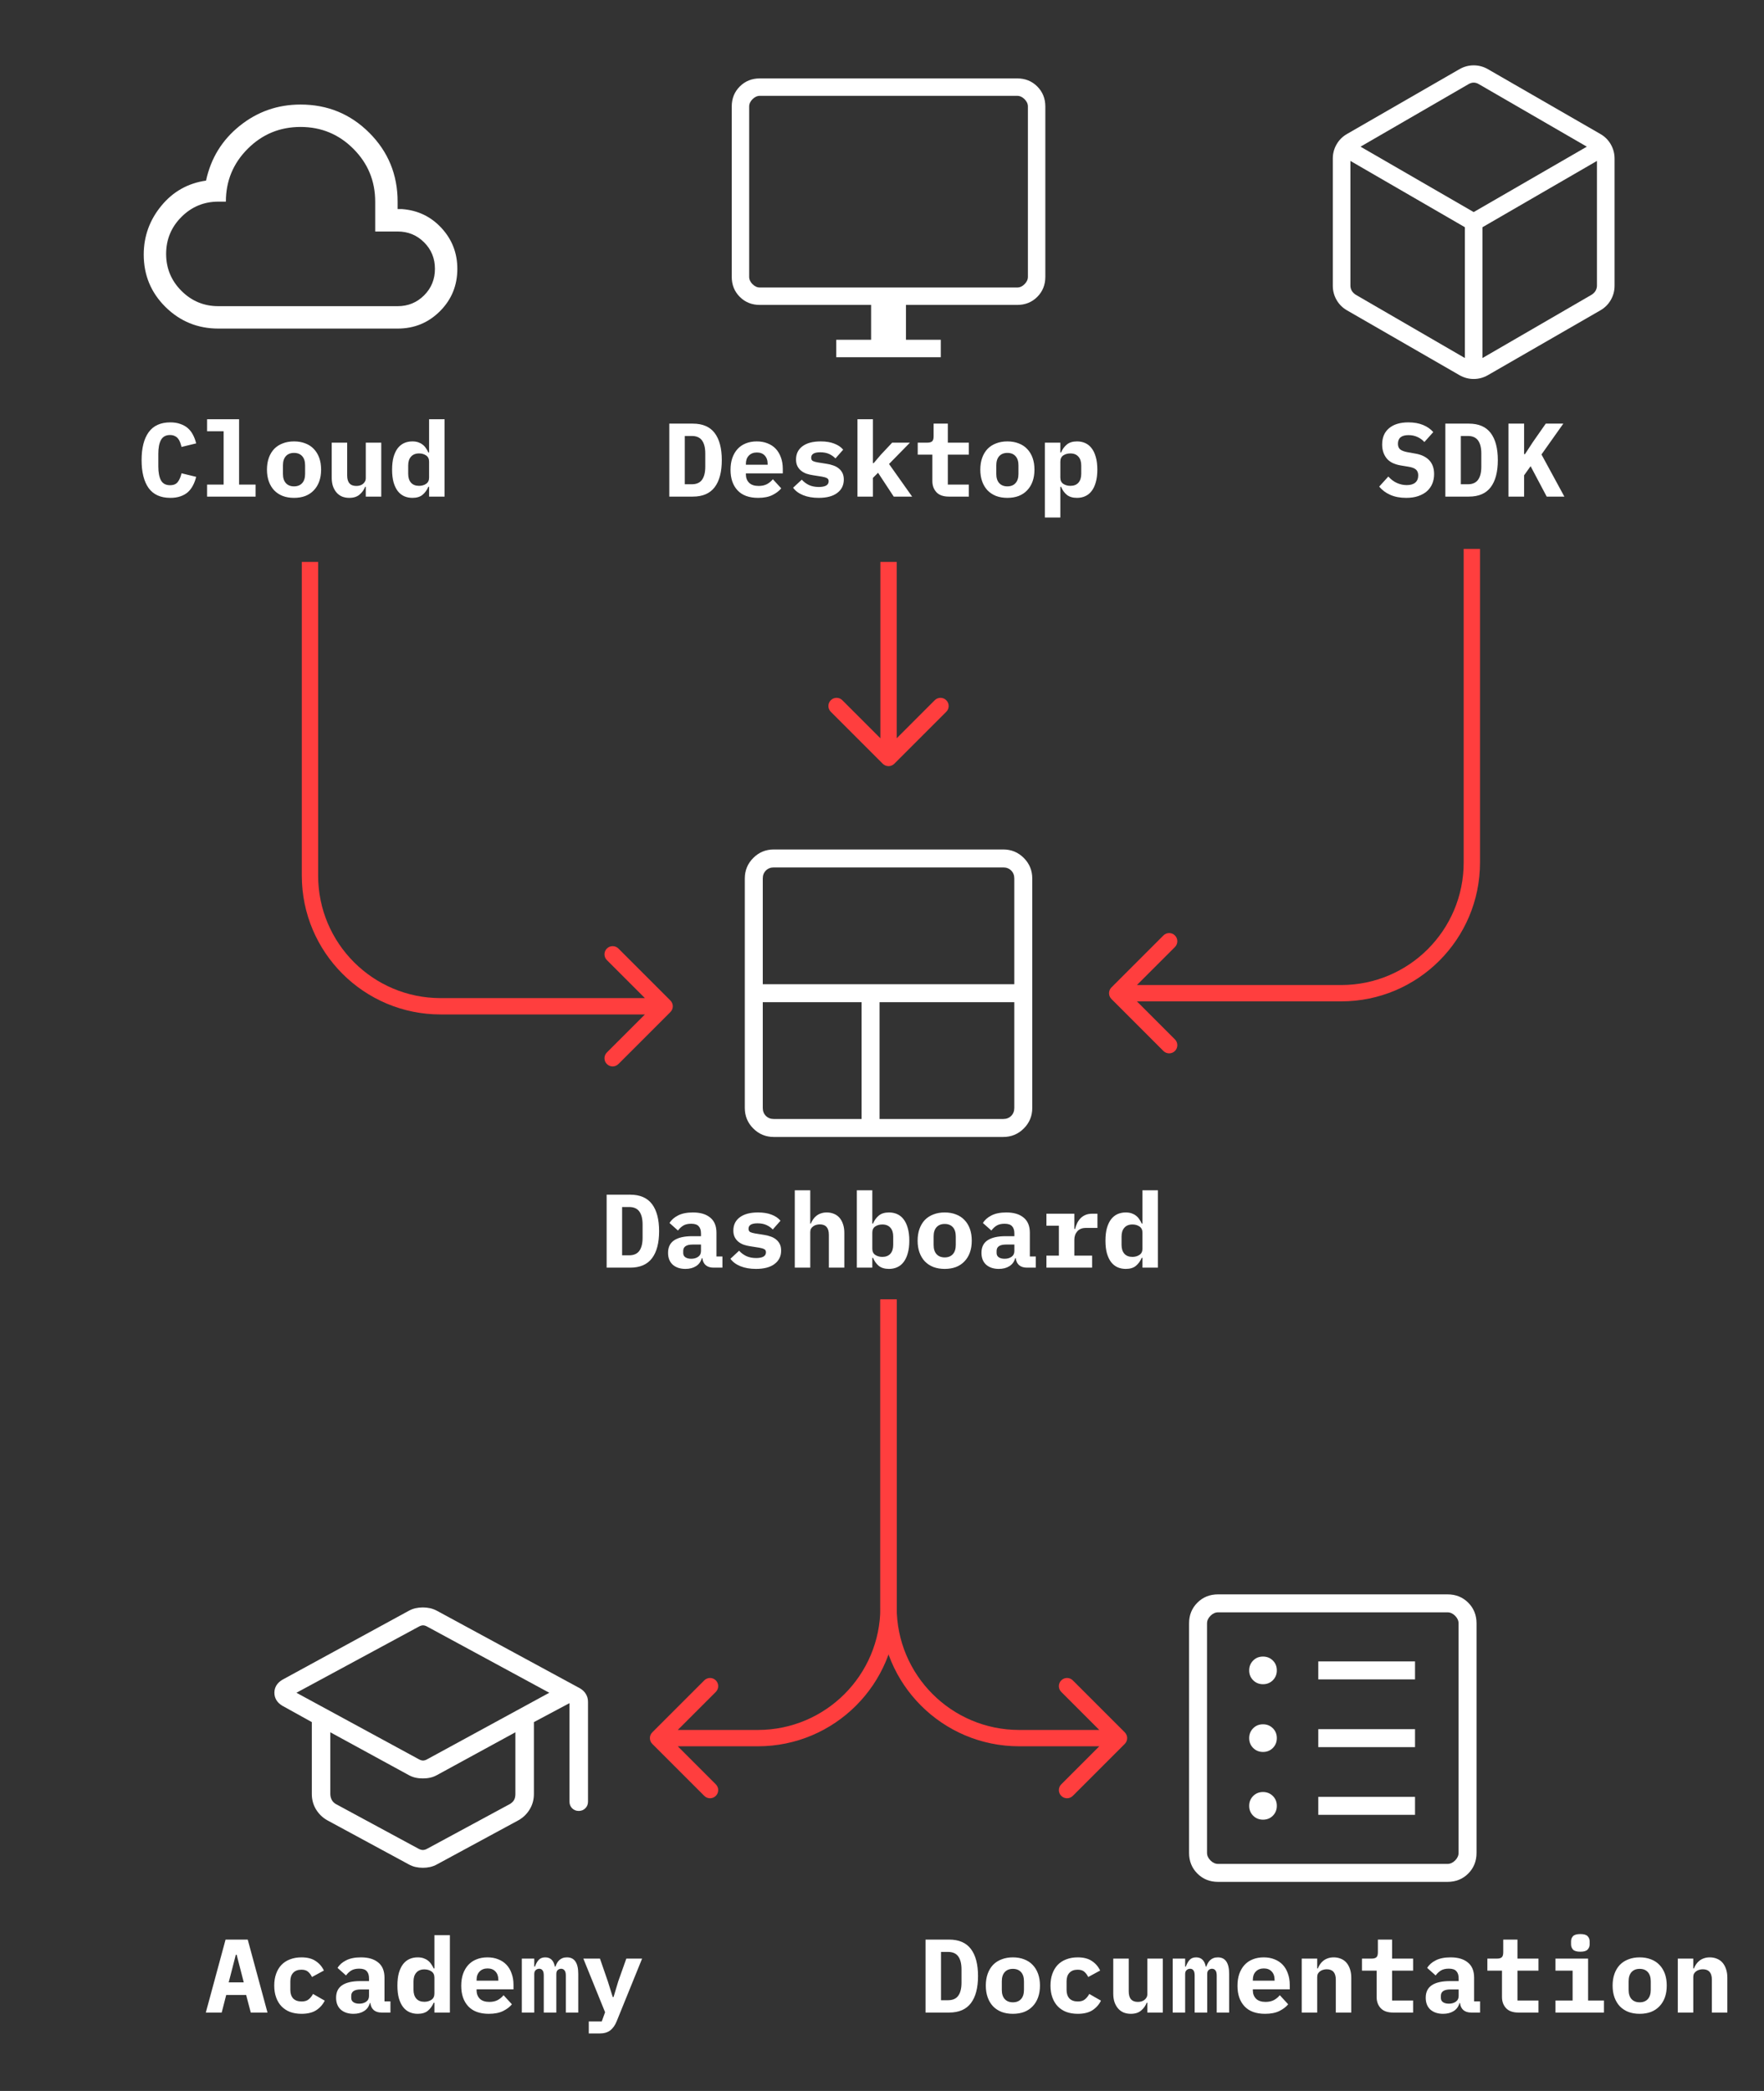 <svg xmlns="http://www.w3.org/2000/svg" width="135" height="160" viewBox="0 0 135 160" fill="none"><rect x="0" y="0" width="135" height="160" fill="#333333" stroke="none"/><g clip-path="url(#clip0_1499_1586)"><path d="M13.036 38.096C12.289 38.096 11.735 37.845 11.372 37.344C11.014 36.837 10.836 36.125 10.836 35.208C10.836 34.291 11.014 33.581 11.372 33.08C11.735 32.573 12.289 32.32 13.036 32.32C13.324 32.32 13.577 32.36 13.796 32.44C14.02 32.515 14.212 32.621 14.372 32.76C14.532 32.899 14.662 33.067 14.764 33.264C14.87 33.461 14.953 33.683 15.012 33.928L13.892 34.2C13.86 34.067 13.822 33.944 13.78 33.832C13.737 33.72 13.681 33.624 13.612 33.544C13.548 33.464 13.465 33.403 13.364 33.36C13.268 33.312 13.15 33.288 13.012 33.288C12.687 33.288 12.454 33.416 12.316 33.672C12.182 33.923 12.116 34.272 12.116 34.72V35.696C12.116 36.144 12.182 36.496 12.316 36.752C12.454 37.003 12.687 37.128 13.012 37.128C13.289 37.128 13.489 37.043 13.612 36.872C13.74 36.701 13.833 36.483 13.892 36.216L15.012 36.488C14.953 36.733 14.87 36.955 14.764 37.152C14.662 37.349 14.532 37.52 14.372 37.664C14.212 37.803 14.02 37.909 13.796 37.984C13.577 38.059 13.324 38.096 13.036 38.096ZM15.849 37.08H17.113V33H15.849V32.08H18.297V37.08H19.561V38H15.849V37.08ZM22.502 38.096C22.182 38.096 21.894 38.048 21.638 37.952C21.382 37.851 21.163 37.707 20.982 37.52C20.806 37.333 20.67 37.107 20.574 36.84C20.478 36.573 20.43 36.272 20.43 35.936C20.43 35.6 20.478 35.299 20.574 35.032C20.67 34.765 20.806 34.539 20.982 34.352C21.163 34.165 21.382 34.024 21.638 33.928C21.894 33.827 22.182 33.776 22.502 33.776C22.822 33.776 23.11 33.827 23.366 33.928C23.622 34.024 23.838 34.165 24.014 34.352C24.195 34.539 24.334 34.765 24.43 35.032C24.526 35.299 24.574 35.6 24.574 35.936C24.574 36.272 24.526 36.573 24.43 36.84C24.334 37.107 24.195 37.333 24.014 37.52C23.838 37.707 23.622 37.851 23.366 37.952C23.11 38.048 22.822 38.096 22.502 38.096ZM22.502 37.216C22.768 37.216 22.976 37.133 23.126 36.968C23.275 36.803 23.35 36.568 23.35 36.264V35.608C23.35 35.304 23.275 35.069 23.126 34.904C22.976 34.739 22.768 34.656 22.502 34.656C22.235 34.656 22.027 34.739 21.878 34.904C21.728 35.069 21.654 35.304 21.654 35.608V36.264C21.654 36.568 21.728 36.803 21.878 36.968C22.027 37.133 22.235 37.216 22.502 37.216ZM27.994 37.248H27.946C27.856 37.483 27.712 37.683 27.514 37.848C27.322 38.013 27.061 38.096 26.73 38.096C26.533 38.096 26.352 38.064 26.186 38C26.021 37.931 25.88 37.829 25.762 37.696C25.645 37.563 25.552 37.4 25.482 37.208C25.418 37.016 25.386 36.795 25.386 36.544V33.872H26.57V36.384C26.57 36.917 26.802 37.184 27.266 37.184C27.357 37.184 27.445 37.173 27.53 37.152C27.621 37.125 27.698 37.088 27.762 37.04C27.832 36.987 27.888 36.923 27.93 36.848C27.973 36.773 27.994 36.685 27.994 36.584V33.872H29.178V38H27.994V37.248ZM32.839 37.248H32.783C32.677 37.499 32.527 37.704 32.335 37.864C32.149 38.019 31.89 38.096 31.559 38.096C31.33 38.096 31.119 38.053 30.927 37.968C30.741 37.883 30.578 37.752 30.439 37.576C30.306 37.4 30.199 37.176 30.119 36.904C30.045 36.632 30.007 36.309 30.007 35.936C30.007 35.563 30.045 35.24 30.119 34.968C30.199 34.696 30.306 34.472 30.439 34.296C30.578 34.12 30.741 33.989 30.927 33.904C31.119 33.819 31.33 33.776 31.559 33.776C31.725 33.776 31.871 33.797 31.999 33.84C32.127 33.883 32.239 33.941 32.335 34.016C32.437 34.091 32.522 34.181 32.591 34.288C32.666 34.389 32.73 34.501 32.783 34.624H32.839V32.08H34.023V38H32.839V37.248ZM32.071 37.176C32.279 37.176 32.458 37.125 32.607 37.024C32.762 36.923 32.839 36.763 32.839 36.544V35.328C32.839 35.109 32.762 34.949 32.607 34.848C32.458 34.747 32.279 34.696 32.071 34.696C31.805 34.696 31.599 34.779 31.455 34.944C31.311 35.104 31.239 35.328 31.239 35.616V36.256C31.239 36.544 31.311 36.771 31.455 36.936C31.599 37.096 31.805 37.176 32.071 37.176Z" fill="white"/><path d="M16.714 25.143C15.135 25.143 13.787 24.594 12.672 23.497C11.557 22.399 11 21.061 11 19.481C11 18.084 11.448 16.84 12.343 15.752C13.238 14.663 14.38 14.019 15.769 13.82C16.136 12.111 16.994 10.714 18.346 9.629C19.698 8.543 21.249 8 23 8C25.067 8 26.822 8.721 28.265 10.164C29.707 11.606 30.429 13.361 30.429 15.429V16H30.78C31.985 16.094 32.989 16.578 33.793 17.453C34.598 18.328 35 19.367 35 20.571C35 21.846 34.557 22.927 33.67 23.813C32.784 24.7 31.703 25.143 30.429 25.143H16.714ZM16.714 23.429H30.429C31.229 23.429 31.905 23.152 32.457 22.6C33.01 22.048 33.286 21.371 33.286 20.571C33.286 19.771 33.01 19.095 32.457 18.543C31.905 17.991 31.229 17.714 30.429 17.714H28.714V15.429C28.714 13.848 28.157 12.5 27.043 11.386C25.929 10.271 24.581 9.714 23 9.714C21.419 9.714 20.071 10.271 18.957 11.386C17.843 12.5 17.286 13.848 17.286 15.429H16.714C15.61 15.429 14.667 15.819 13.886 16.6C13.105 17.381 12.714 18.324 12.714 19.429C12.714 20.533 13.105 21.476 13.886 22.257C14.667 23.038 15.61 23.429 16.714 23.429Z" fill="white"/><path d="M51.223 32.416H53.023C53.775 32.416 54.332 32.656 54.695 33.136C55.058 33.616 55.239 34.307 55.239 35.208C55.239 36.109 55.058 36.8 54.695 37.28C54.332 37.76 53.775 38 53.023 38H51.223V32.416ZM52.943 37.056C53.3 37.056 53.562 36.941 53.727 36.712C53.892 36.483 53.975 36.149 53.975 35.712V34.696C53.975 34.264 53.892 33.933 53.727 33.704C53.562 33.475 53.3 33.36 52.943 33.36H52.407V37.056H52.943ZM58.02 38.096C57.327 38.096 56.801 37.904 56.444 37.52C56.087 37.136 55.908 36.613 55.908 35.952C55.908 35.616 55.953 35.315 56.044 35.048C56.14 34.776 56.273 34.547 56.444 34.36C56.62 34.168 56.831 34.024 57.076 33.928C57.327 33.827 57.606 33.776 57.916 33.776C58.225 33.776 58.502 33.827 58.748 33.928C58.993 34.024 59.201 34.163 59.372 34.344C59.542 34.525 59.673 34.747 59.764 35.008C59.86 35.264 59.908 35.552 59.908 35.872V36.224H57.084V36.296C57.084 36.563 57.166 36.779 57.332 36.944C57.497 37.104 57.74 37.184 58.06 37.184C58.305 37.184 58.516 37.139 58.692 37.048C58.868 36.952 59.02 36.827 59.148 36.672L59.788 37.368C59.628 37.565 59.404 37.736 59.116 37.88C58.828 38.024 58.462 38.096 58.02 38.096ZM57.924 34.624C57.668 34.624 57.462 34.704 57.308 34.864C57.158 35.019 57.084 35.229 57.084 35.496V35.56H58.748V35.496C58.748 35.224 58.673 35.011 58.524 34.856C58.38 34.701 58.18 34.624 57.924 34.624ZM62.657 38.096C62.198 38.096 61.798 38.027 61.457 37.888C61.121 37.749 60.867 37.56 60.697 37.32L61.361 36.704C61.521 36.88 61.707 37.019 61.921 37.12C62.139 37.216 62.387 37.264 62.665 37.264C62.899 37.264 63.083 37.229 63.217 37.16C63.35 37.085 63.417 36.973 63.417 36.824C63.417 36.707 63.371 36.627 63.281 36.584C63.19 36.536 63.065 36.499 62.905 36.472L62.241 36.368C62.054 36.341 61.881 36.301 61.721 36.248C61.561 36.189 61.422 36.112 61.305 36.016C61.187 35.92 61.094 35.803 61.025 35.664C60.955 35.525 60.921 35.357 60.921 35.16C60.921 34.728 61.086 34.389 61.417 34.144C61.747 33.899 62.211 33.776 62.809 33.776C63.214 33.776 63.558 33.832 63.841 33.944C64.129 34.051 64.358 34.205 64.529 34.408L63.937 35.08C63.814 34.947 63.657 34.835 63.465 34.744C63.273 34.653 63.041 34.608 62.769 34.608C62.31 34.608 62.081 34.747 62.081 35.024C62.081 35.147 62.126 35.232 62.217 35.28C62.307 35.323 62.433 35.357 62.593 35.384L63.249 35.488C63.435 35.515 63.609 35.557 63.769 35.616C63.929 35.669 64.067 35.744 64.185 35.84C64.307 35.936 64.403 36.053 64.473 36.192C64.542 36.331 64.577 36.499 64.577 36.696C64.577 37.128 64.409 37.469 64.073 37.72C63.742 37.971 63.27 38.096 62.657 38.096ZM65.622 32.08H66.806V35.44H66.862L67.414 34.792L68.278 33.872H69.638L68.038 35.504L69.806 38H68.398L67.198 36.176L66.806 36.568V38H65.622V32.08ZM72.618 38C72.192 38 71.874 37.888 71.666 37.664C71.458 37.44 71.354 37.155 71.354 36.808V34.792H70.234V33.872H70.962C71.138 33.872 71.264 33.837 71.338 33.768C71.413 33.699 71.45 33.571 71.45 33.384V32.416H72.538V33.872H74.146V34.792H72.538V37.08H74.146V38H72.618ZM77.095 38.096C76.775 38.096 76.487 38.048 76.231 37.952C75.975 37.851 75.757 37.707 75.575 37.52C75.399 37.333 75.263 37.107 75.167 36.84C75.071 36.573 75.023 36.272 75.023 35.936C75.023 35.6 75.071 35.299 75.167 35.032C75.263 34.765 75.399 34.539 75.575 34.352C75.757 34.165 75.975 34.024 76.231 33.928C76.487 33.827 76.775 33.776 77.095 33.776C77.415 33.776 77.703 33.827 77.959 33.928C78.215 34.024 78.431 34.165 78.607 34.352C78.789 34.539 78.927 34.765 79.023 35.032C79.119 35.299 79.167 35.6 79.167 35.936C79.167 36.272 79.119 36.573 79.023 36.84C78.927 37.107 78.789 37.333 78.607 37.52C78.431 37.707 78.215 37.851 77.959 37.952C77.703 38.048 77.415 38.096 77.095 38.096ZM77.095 37.216C77.362 37.216 77.57 37.133 77.719 36.968C77.869 36.803 77.943 36.568 77.943 36.264V35.608C77.943 35.304 77.869 35.069 77.719 34.904C77.57 34.739 77.362 34.656 77.095 34.656C76.829 34.656 76.621 34.739 76.471 34.904C76.322 35.069 76.247 35.304 76.247 35.608V36.264C76.247 36.568 76.322 36.803 76.471 36.968C76.621 37.133 76.829 37.216 77.095 37.216ZM79.964 33.872H81.148V34.624H81.204C81.305 34.379 81.452 34.176 81.644 34.016C81.836 33.856 82.097 33.776 82.428 33.776C82.657 33.776 82.865 33.819 83.052 33.904C83.244 33.989 83.407 34.12 83.54 34.296C83.679 34.472 83.785 34.696 83.86 34.968C83.94 35.24 83.98 35.563 83.98 35.936C83.98 36.309 83.94 36.632 83.86 36.904C83.785 37.176 83.679 37.4 83.54 37.576C83.407 37.752 83.244 37.883 83.052 37.968C82.865 38.053 82.657 38.096 82.428 38.096C82.097 38.096 81.836 38.019 81.644 37.864C81.452 37.704 81.305 37.499 81.204 37.248H81.148V39.6H79.964V33.872ZM81.916 37.176C82.183 37.176 82.388 37.096 82.532 36.936C82.676 36.771 82.748 36.544 82.748 36.256V35.616C82.748 35.328 82.676 35.104 82.532 34.944C82.388 34.779 82.183 34.696 81.916 34.696C81.708 34.696 81.527 34.747 81.372 34.848C81.223 34.949 81.148 35.109 81.148 35.328V36.544C81.148 36.763 81.223 36.923 81.372 37.024C81.527 37.125 81.708 37.176 81.916 37.176Z" fill="white"/><path d="M64 27.333V26H66.667V23.333H58.154C57.54 23.333 57.028 23.128 56.617 22.717C56.206 22.306 56 21.793 56 21.18V8.154C56 7.54 56.206 7.028 56.617 6.617C57.028 6.206 57.54 6 58.154 6H77.846C78.46 6 78.972 6.206 79.383 6.617C79.794 7.028 80 7.54 80 8.154V21.18C80 21.793 79.794 22.306 79.383 22.717C78.972 23.128 78.46 23.333 77.846 23.333H69.333V26H72V27.333H64ZM58.154 22H77.846C78.051 22 78.239 21.915 78.41 21.744C78.581 21.573 78.667 21.385 78.667 21.18V8.154C78.667 7.949 78.581 7.761 78.41 7.59C78.239 7.419 78.051 7.333 77.846 7.333H58.154C57.949 7.333 57.761 7.419 57.59 7.59C57.419 7.761 57.333 7.949 57.333 8.154V21.18C57.333 21.385 57.419 21.573 57.59 21.744C57.761 21.915 57.949 22 58.154 22Z" fill="white"/><path d="M107.617 38.096C107.147 38.096 106.739 38.019 106.393 37.864C106.046 37.709 105.766 37.499 105.553 37.232L106.249 36.464C106.451 36.688 106.673 36.853 106.913 36.96C107.158 37.067 107.406 37.12 107.657 37.12C107.945 37.12 108.163 37.056 108.313 36.928C108.462 36.8 108.537 36.616 108.537 36.376C108.537 36.179 108.478 36.029 108.361 35.928C108.249 35.827 108.057 35.755 107.785 35.712L107.201 35.616C106.699 35.531 106.337 35.347 106.113 35.064C105.889 34.776 105.777 34.427 105.777 34.016C105.777 33.477 105.953 33.061 106.305 32.768C106.657 32.469 107.15 32.32 107.785 32.32C108.217 32.32 108.593 32.387 108.913 32.52C109.233 32.653 109.491 32.835 109.689 33.064L109.009 33.824C108.859 33.659 108.683 33.531 108.481 33.44C108.278 33.344 108.049 33.296 107.793 33.296C107.254 33.296 106.985 33.517 106.985 33.96C106.985 34.152 107.043 34.296 107.161 34.392C107.283 34.488 107.481 34.56 107.753 34.608L108.337 34.712C108.79 34.792 109.139 34.963 109.385 35.224C109.63 35.485 109.753 35.837 109.753 36.28C109.753 36.541 109.707 36.784 109.617 37.008C109.526 37.227 109.39 37.419 109.209 37.584C109.027 37.744 108.803 37.869 108.537 37.96C108.275 38.051 107.969 38.096 107.617 38.096ZM110.614 32.416H112.414C113.166 32.416 113.723 32.656 114.086 33.136C114.448 33.616 114.63 34.307 114.63 35.208C114.63 36.109 114.448 36.8 114.086 37.28C113.723 37.76 113.166 38 112.414 38H110.614V32.416ZM112.334 37.056C112.691 37.056 112.952 36.941 113.118 36.712C113.283 36.483 113.366 36.149 113.366 35.712V34.696C113.366 34.264 113.283 33.933 113.118 33.704C112.952 33.475 112.691 33.36 112.334 33.36H111.798V37.056H112.334ZM117.138 35.672L116.642 36.368V38H115.442V32.416H116.642V34.752H116.706L117.314 33.824L118.298 32.416H119.642L117.97 34.776L119.722 38H118.37L117.138 35.672Z" fill="white"/><path d="M112.108 27.396V17.386L103.348 12.314V21.857C103.348 21.995 103.382 22.125 103.451 22.246C103.521 22.367 103.624 22.47 103.762 22.557L112.108 27.396ZM113.456 27.396L121.801 22.557C121.94 22.47 122.043 22.367 122.112 22.246C122.181 22.125 122.216 21.995 122.216 21.857V12.314L113.456 17.386V27.396ZM112.782 16.228L121.441 11.223L113.197 6.451C113.058 6.365 112.92 6.322 112.782 6.322C112.644 6.322 112.505 6.365 112.367 6.451L104.123 11.223L112.782 16.228ZM103.089 23.749C102.748 23.554 102.482 23.289 102.289 22.953C102.096 22.618 102 22.255 102 21.865V12.135C102 11.745 102.096 11.382 102.289 11.047C102.482 10.711 102.748 10.446 103.089 10.251L111.693 5.293C112.034 5.098 112.397 5 112.782 5C113.167 5 113.53 5.098 113.87 5.293L122.475 10.251C122.816 10.446 123.082 10.711 123.275 11.047C123.467 11.382 123.564 11.745 123.564 12.135V21.865C123.564 22.255 123.467 22.618 123.275 22.953C123.082 23.289 122.816 23.554 122.475 23.749L113.87 28.707C113.53 28.902 113.167 29 112.782 29C112.397 29 112.034 28.902 111.693 28.707L103.089 23.749Z" fill="white"/><path d="M46.426 91.416H48.226C48.978 91.416 49.535 91.656 49.898 92.136C50.261 92.616 50.442 93.307 50.442 94.208C50.442 95.109 50.261 95.8 49.898 96.28C49.535 96.76 48.978 97 48.226 97H46.426V91.416ZM48.146 96.056C48.503 96.056 48.765 95.941 48.93 95.712C49.095 95.483 49.178 95.149 49.178 94.712V93.696C49.178 93.264 49.095 92.933 48.93 92.704C48.765 92.475 48.503 92.36 48.146 92.36H47.61V96.056H48.146ZM54.607 97C54.362 97 54.164 96.939 54.015 96.816C53.866 96.688 53.778 96.507 53.751 96.272H53.711C53.636 96.544 53.487 96.749 53.263 96.888C53.044 97.027 52.775 97.096 52.455 97.096C52.055 97.096 51.732 96.989 51.487 96.776C51.247 96.557 51.127 96.253 51.127 95.864C51.127 95.432 51.284 95.112 51.599 94.904C51.914 94.696 52.375 94.592 52.983 94.592H53.647V94.384C53.647 94.139 53.588 93.955 53.471 93.832C53.359 93.704 53.167 93.64 52.895 93.64C52.644 93.64 52.442 93.688 52.287 93.784C52.132 93.88 51.999 94.005 51.887 94.16L51.239 93.584C51.378 93.349 51.594 93.157 51.887 93.008C52.186 92.853 52.567 92.776 53.031 92.776C53.596 92.776 54.036 92.907 54.351 93.168C54.671 93.424 54.831 93.813 54.831 94.336V96.144H55.287V97H54.607ZM52.903 96.32C53.111 96.32 53.287 96.269 53.431 96.168C53.575 96.067 53.647 95.92 53.647 95.728V95.232H53.015C52.53 95.232 52.287 95.395 52.287 95.72V95.88C52.287 96.024 52.343 96.133 52.455 96.208C52.567 96.283 52.716 96.32 52.903 96.32ZM57.86 97.096C57.401 97.096 57.001 97.027 56.66 96.888C56.324 96.749 56.071 96.56 55.9 96.32L56.564 95.704C56.724 95.88 56.91 96.019 57.124 96.12C57.343 96.216 57.59 96.264 57.868 96.264C58.102 96.264 58.286 96.229 58.42 96.16C58.553 96.085 58.62 95.973 58.62 95.824C58.62 95.707 58.575 95.627 58.484 95.584C58.393 95.536 58.268 95.499 58.108 95.472L57.444 95.368C57.257 95.341 57.084 95.301 56.924 95.248C56.764 95.189 56.625 95.112 56.508 95.016C56.391 94.92 56.297 94.803 56.228 94.664C56.158 94.525 56.124 94.357 56.124 94.16C56.124 93.728 56.289 93.389 56.62 93.144C56.95 92.899 57.414 92.776 58.012 92.776C58.417 92.776 58.761 92.832 59.044 92.944C59.332 93.051 59.561 93.205 59.732 93.408L59.14 94.08C59.017 93.947 58.86 93.835 58.668 93.744C58.476 93.653 58.244 93.608 57.972 93.608C57.513 93.608 57.284 93.747 57.284 94.024C57.284 94.147 57.329 94.232 57.42 94.28C57.511 94.323 57.636 94.357 57.796 94.384L58.452 94.488C58.639 94.515 58.812 94.557 58.972 94.616C59.132 94.669 59.27 94.744 59.388 94.84C59.511 94.936 59.606 95.053 59.676 95.192C59.745 95.331 59.78 95.499 59.78 95.696C59.78 96.128 59.612 96.469 59.276 96.72C58.945 96.971 58.473 97.096 57.86 97.096ZM60.825 91.08H62.009V93.624H62.057C62.105 93.507 62.163 93.397 62.233 93.296C62.302 93.195 62.385 93.107 62.481 93.032C62.582 92.952 62.697 92.891 62.825 92.848C62.958 92.8 63.107 92.776 63.273 92.776C63.47 92.776 63.651 92.811 63.817 92.88C63.982 92.944 64.123 93.043 64.241 93.176C64.358 93.309 64.449 93.472 64.513 93.664C64.582 93.856 64.617 94.077 64.617 94.328V97H63.433V94.488C63.433 93.955 63.201 93.688 62.737 93.688C62.646 93.688 62.555 93.701 62.465 93.728C62.379 93.749 62.302 93.787 62.233 93.84C62.163 93.888 62.107 93.949 62.065 94.024C62.027 94.099 62.009 94.187 62.009 94.288V97H60.825V91.08ZM65.574 91.08H66.758V93.624H66.814C66.915 93.379 67.062 93.176 67.254 93.016C67.446 92.856 67.707 92.776 68.038 92.776C68.267 92.776 68.475 92.819 68.662 92.904C68.854 92.989 69.016 93.12 69.15 93.296C69.288 93.472 69.395 93.696 69.47 93.968C69.55 94.24 69.59 94.563 69.59 94.936C69.59 95.309 69.55 95.632 69.47 95.904C69.395 96.176 69.288 96.4 69.15 96.576C69.016 96.752 68.854 96.883 68.662 96.968C68.475 97.053 68.267 97.096 68.038 97.096C67.707 97.096 67.446 97.019 67.254 96.864C67.062 96.704 66.915 96.499 66.814 96.248H66.758V97H65.574V91.08ZM67.526 96.176C67.792 96.176 67.998 96.096 68.142 95.936C68.286 95.771 68.358 95.544 68.358 95.256V94.616C68.358 94.328 68.286 94.104 68.142 93.944C67.998 93.779 67.792 93.696 67.526 93.696C67.318 93.696 67.136 93.747 66.982 93.848C66.832 93.949 66.758 94.109 66.758 94.328V95.544C66.758 95.763 66.832 95.923 66.982 96.024C67.136 96.125 67.318 96.176 67.526 96.176ZM72.298 97.096C71.978 97.096 71.69 97.048 71.434 96.952C71.178 96.851 70.96 96.707 70.778 96.52C70.602 96.333 70.466 96.107 70.37 95.84C70.274 95.573 70.226 95.272 70.226 94.936C70.226 94.6 70.274 94.299 70.37 94.032C70.466 93.765 70.602 93.539 70.778 93.352C70.96 93.165 71.178 93.024 71.434 92.928C71.69 92.827 71.978 92.776 72.298 92.776C72.618 92.776 72.906 92.827 73.162 92.928C73.418 93.024 73.634 93.165 73.81 93.352C73.992 93.539 74.13 93.765 74.226 94.032C74.322 94.299 74.37 94.6 74.37 94.936C74.37 95.272 74.322 95.573 74.226 95.84C74.13 96.107 73.992 96.333 73.81 96.52C73.634 96.707 73.418 96.851 73.162 96.952C72.906 97.048 72.618 97.096 72.298 97.096ZM72.298 96.216C72.565 96.216 72.773 96.133 72.922 95.968C73.072 95.803 73.146 95.568 73.146 95.264V94.608C73.146 94.304 73.072 94.069 72.922 93.904C72.773 93.739 72.565 93.656 72.298 93.656C72.032 93.656 71.824 93.739 71.674 93.904C71.525 94.069 71.45 94.304 71.45 94.608V95.264C71.45 95.568 71.525 95.803 71.674 95.968C71.824 96.133 72.032 96.216 72.298 96.216ZM78.591 97C78.346 97 78.149 96.939 77.999 96.816C77.85 96.688 77.762 96.507 77.735 96.272H77.695C77.621 96.544 77.471 96.749 77.247 96.888C77.029 97.027 76.759 97.096 76.439 97.096C76.039 97.096 75.717 96.989 75.471 96.776C75.231 96.557 75.111 96.253 75.111 95.864C75.111 95.432 75.269 95.112 75.583 94.904C75.898 94.696 76.359 94.592 76.967 94.592H77.631V94.384C77.631 94.139 77.573 93.955 77.455 93.832C77.343 93.704 77.151 93.64 76.879 93.64C76.629 93.64 76.426 93.688 76.271 93.784C76.117 93.88 75.983 94.005 75.871 94.16L75.223 93.584C75.362 93.349 75.578 93.157 75.871 93.008C76.17 92.853 76.551 92.776 77.015 92.776C77.581 92.776 78.021 92.907 78.335 93.168C78.655 93.424 78.815 93.813 78.815 94.336V96.144H79.271V97H78.591ZM76.887 96.32C77.095 96.32 77.271 96.269 77.415 96.168C77.559 96.067 77.631 95.92 77.631 95.728V95.232H76.999C76.514 95.232 76.271 95.395 76.271 95.72V95.88C76.271 96.024 76.327 96.133 76.439 96.208C76.551 96.283 76.701 96.32 76.887 96.32ZM80.084 96.08H81.036V93.792H80.084V92.872H82.22V94.04H82.276C82.314 93.891 82.364 93.747 82.428 93.608C82.498 93.464 82.583 93.339 82.684 93.232C82.791 93.12 82.919 93.032 83.068 92.968C83.218 92.904 83.394 92.872 83.596 92.872H83.988V93.96H83.108C82.815 93.96 82.594 94.048 82.444 94.224C82.295 94.395 82.22 94.605 82.22 94.856V96.08H83.58V97H80.084V96.08ZM87.433 96.248H87.377C87.27 96.499 87.121 96.704 86.929 96.864C86.742 97.019 86.484 97.096 86.153 97.096C85.924 97.096 85.713 97.053 85.521 96.968C85.334 96.883 85.172 96.752 85.033 96.576C84.9 96.4 84.793 96.176 84.713 95.904C84.638 95.632 84.601 95.309 84.601 94.936C84.601 94.563 84.638 94.24 84.713 93.968C84.793 93.696 84.9 93.472 85.033 93.296C85.172 93.12 85.334 92.989 85.521 92.904C85.713 92.819 85.924 92.776 86.153 92.776C86.318 92.776 86.465 92.797 86.593 92.84C86.721 92.883 86.833 92.941 86.929 93.016C87.03 93.091 87.116 93.181 87.185 93.288C87.26 93.389 87.324 93.501 87.377 93.624H87.433V91.08H88.617V97H87.433V96.248ZM86.665 96.176C86.873 96.176 87.052 96.125 87.201 96.024C87.356 95.923 87.433 95.763 87.433 95.544V94.328C87.433 94.109 87.356 93.949 87.201 93.848C87.052 93.747 86.873 93.696 86.665 93.696C86.398 93.696 86.193 93.779 86.049 93.944C85.905 94.104 85.833 94.328 85.833 94.616V95.256C85.833 95.544 85.905 95.771 86.049 95.936C86.193 96.096 86.398 96.176 86.665 96.176Z" fill="white"/><path d="M59.221 87C58.606 87 58.082 86.784 57.649 86.351C57.216 85.918 57 85.394 57 84.779V67.221C57 66.606 57.216 66.082 57.649 65.649C58.082 65.216 58.606 65 59.221 65H76.779C77.394 65 77.918 65.216 78.351 65.649C78.784 66.082 79 66.606 79 67.221V84.779C79 85.394 78.784 85.918 78.351 86.351C77.918 86.784 77.394 87 76.779 87H59.221ZM65.938 85.625V76.688H58.375V84.779C58.375 85.026 58.454 85.228 58.613 85.387C58.772 85.546 58.974 85.625 59.221 85.625H65.938ZM67.312 85.625H76.779C77.026 85.625 77.228 85.546 77.387 85.387C77.546 85.228 77.625 85.026 77.625 84.779V76.688H67.312V85.625ZM58.375 75.312H77.625V67.221C77.625 66.974 77.546 66.772 77.387 66.613C77.228 66.454 77.026 66.375 76.779 66.375H59.221C58.974 66.375 58.772 66.454 58.613 66.613C58.454 66.772 58.375 66.974 58.375 67.221V75.312Z" fill="white"/><path d="M67.558 58.442C67.802 58.686 68.198 58.686 68.442 58.442L72.419 54.465C72.663 54.22 72.663 53.825 72.419 53.581C72.175 53.337 71.78 53.337 71.535 53.581L68 57.116L64.465 53.581C64.22 53.337 63.825 53.337 63.581 53.581C63.337 53.825 63.337 54.22 63.581 54.465L67.558 58.442ZM67.375 43V58H68.625V43H67.375Z" fill="#FF3E3E"/><path d="M19.191 154L18.839 152.656H17.311L16.967 154H15.751L17.263 148.416H18.959L20.471 154H19.191ZM18.111 149.576H18.047L17.503 151.688H18.655L18.111 149.576ZM23.076 154.096C22.75 154.096 22.457 154.048 22.196 153.952C21.94 153.851 21.721 153.707 21.54 153.52C21.364 153.333 21.228 153.107 21.132 152.84C21.036 152.573 20.988 152.272 20.988 151.936C20.988 151.6 21.036 151.299 21.132 151.032C21.228 150.765 21.364 150.539 21.54 150.352C21.721 150.165 21.94 150.024 22.196 149.928C22.457 149.827 22.748 149.776 23.068 149.776C23.521 149.776 23.884 149.869 24.156 150.056C24.433 150.237 24.644 150.48 24.788 150.784L23.876 151.28C23.801 151.12 23.703 150.987 23.58 150.88C23.462 150.773 23.292 150.72 23.068 150.72C22.796 150.72 22.585 150.8 22.436 150.96C22.292 151.115 22.22 151.328 22.22 151.6V152.272C22.22 152.544 22.292 152.76 22.436 152.92C22.585 153.075 22.801 153.152 23.084 153.152C23.313 153.152 23.492 153.099 23.62 152.992C23.753 152.885 23.865 152.747 23.956 152.576L24.852 153.088C24.703 153.392 24.484 153.637 24.196 153.824C23.913 154.005 23.54 154.096 23.076 154.096ZM29.201 154C28.955 154 28.758 153.939 28.609 153.816C28.459 153.688 28.371 153.507 28.345 153.272H28.305C28.23 153.544 28.081 153.749 27.857 153.888C27.638 154.027 27.369 154.096 27.049 154.096C26.649 154.096 26.326 153.989 26.081 153.776C25.841 153.557 25.721 153.253 25.721 152.864C25.721 152.432 25.878 152.112 26.193 151.904C26.507 151.696 26.969 151.592 27.577 151.592H28.241V151.384C28.241 151.139 28.182 150.955 28.065 150.832C27.953 150.704 27.761 150.64 27.489 150.64C27.238 150.64 27.035 150.688 26.881 150.784C26.726 150.88 26.593 151.005 26.481 151.16L25.833 150.584C25.971 150.349 26.187 150.157 26.481 150.008C26.779 149.853 27.161 149.776 27.625 149.776C28.19 149.776 28.63 149.907 28.945 150.168C29.265 150.424 29.425 150.813 29.425 151.336V153.144H29.881V154H29.201ZM27.497 153.32C27.705 153.32 27.881 153.269 28.025 153.168C28.169 153.067 28.241 152.92 28.241 152.728V152.232H27.609C27.123 152.232 26.881 152.395 26.881 152.72V152.88C26.881 153.024 26.937 153.133 27.049 153.208C27.161 153.283 27.31 153.32 27.497 153.32ZM33.246 153.248H33.19C33.083 153.499 32.934 153.704 32.742 153.864C32.555 154.019 32.296 154.096 31.966 154.096C31.736 154.096 31.526 154.053 31.334 153.968C31.147 153.883 30.984 153.752 30.846 153.576C30.712 153.4 30.606 153.176 30.526 152.904C30.451 152.632 30.414 152.309 30.414 151.936C30.414 151.563 30.451 151.24 30.526 150.968C30.606 150.696 30.712 150.472 30.846 150.296C30.984 150.12 31.147 149.989 31.334 149.904C31.526 149.819 31.736 149.776 31.966 149.776C32.131 149.776 32.278 149.797 32.406 149.84C32.534 149.883 32.646 149.941 32.742 150.016C32.843 150.091 32.928 150.181 32.998 150.288C33.072 150.389 33.136 150.501 33.19 150.624H33.246V148.08H34.43V154H33.246V153.248ZM32.478 153.176C32.686 153.176 32.864 153.125 33.014 153.024C33.168 152.923 33.246 152.763 33.246 152.544V151.328C33.246 151.109 33.168 150.949 33.014 150.848C32.864 150.747 32.686 150.696 32.478 150.696C32.211 150.696 32.006 150.779 31.862 150.944C31.718 151.104 31.646 151.328 31.646 151.616V152.256C31.646 152.544 31.718 152.771 31.862 152.936C32.006 153.096 32.211 153.176 32.478 153.176ZM37.41 154.096C36.717 154.096 36.192 153.904 35.834 153.52C35.477 153.136 35.298 152.613 35.298 151.952C35.298 151.616 35.344 151.315 35.434 151.048C35.53 150.776 35.664 150.547 35.834 150.36C36.01 150.168 36.221 150.024 36.466 149.928C36.717 149.827 36.997 149.776 37.306 149.776C37.616 149.776 37.893 149.827 38.138 149.928C38.384 150.024 38.592 150.163 38.762 150.344C38.933 150.525 39.064 150.747 39.154 151.008C39.25 151.264 39.298 151.552 39.298 151.872V152.224H36.474V152.296C36.474 152.563 36.557 152.779 36.722 152.944C36.888 153.104 37.13 153.184 37.45 153.184C37.696 153.184 37.906 153.139 38.082 153.048C38.258 152.952 38.41 152.827 38.538 152.672L39.178 153.368C39.018 153.565 38.794 153.736 38.506 153.88C38.218 154.024 37.853 154.096 37.41 154.096ZM37.314 150.624C37.058 150.624 36.853 150.704 36.698 150.864C36.549 151.019 36.474 151.229 36.474 151.496V151.56H38.138V151.496C38.138 151.224 38.064 151.011 37.914 150.856C37.77 150.701 37.57 150.624 37.314 150.624ZM39.935 154V149.872H40.887V150.48H40.943C41.007 150.288 41.098 150.123 41.215 149.984C41.338 149.845 41.509 149.776 41.727 149.776C42.127 149.776 42.373 150.011 42.463 150.48H42.511C42.543 150.384 42.583 150.293 42.631 150.208C42.679 150.123 42.738 150.048 42.807 149.984C42.877 149.92 42.959 149.869 43.055 149.832C43.151 149.795 43.263 149.776 43.391 149.776C43.967 149.776 44.255 150.2 44.255 151.048V154H43.303V151.168C43.303 150.976 43.269 150.843 43.199 150.768C43.135 150.688 43.05 150.648 42.943 150.648C42.842 150.648 42.754 150.683 42.679 150.752C42.61 150.816 42.575 150.917 42.575 151.056V154H41.615V151.168C41.615 150.976 41.583 150.843 41.519 150.768C41.461 150.688 41.378 150.648 41.271 150.648C41.165 150.648 41.074 150.683 40.999 150.752C40.925 150.816 40.887 150.917 40.887 151.056V154H39.935ZM47.932 149.872H49.14L47.196 154.664C47.074 154.968 46.911 155.2 46.708 155.36C46.505 155.52 46.228 155.6 45.876 155.6H45.06V154.68H46.052L46.308 153.976L44.644 149.872H45.916L46.516 151.608L46.892 152.808H46.956L47.316 151.608L47.932 149.872Z" fill="white"/><path d="M25.05 139.289C24.687 139.084 24.398 138.805 24.184 138.452C23.97 138.099 23.863 137.703 23.863 137.265V131.774L21.607 130.523C21.402 130.4 21.25 130.254 21.15 130.087C21.05 129.919 21 129.733 21 129.528C21 129.324 21.05 129.138 21.15 128.971C21.25 128.804 21.402 128.658 21.607 128.535L31.268 123.266C31.439 123.17 31.616 123.102 31.799 123.061C31.982 123.02 32.169 123 32.361 123C32.553 123 32.741 123.02 32.923 123.061C33.106 123.102 33.284 123.17 33.456 123.265L44.393 129.194C44.592 129.312 44.743 129.46 44.846 129.639C44.949 129.817 45 130.009 45 130.216V137.864C45 138.065 44.932 138.233 44.796 138.369C44.66 138.504 44.492 138.572 44.291 138.572C44.09 138.572 43.922 138.504 43.786 138.369C43.651 138.233 43.584 138.065 43.584 137.864V130.324L40.86 131.774V137.265C40.86 137.703 40.753 138.099 40.538 138.452C40.324 138.805 40.035 139.084 39.672 139.289L33.462 142.65C33.285 142.75 33.106 142.82 32.923 142.861C32.741 142.902 32.553 142.922 32.361 142.922C32.169 142.922 31.982 142.902 31.799 142.861C31.616 142.82 31.437 142.75 31.261 142.65L25.05 139.289ZM32.034 134.606C32.161 134.679 32.275 134.715 32.375 134.715C32.475 134.715 32.588 134.679 32.715 134.606L42.036 129.529L32.715 124.479C32.588 124.406 32.475 124.37 32.375 124.37C32.275 124.37 32.161 124.406 32.034 124.479L22.686 129.529L32.034 134.606ZM32.007 141.451C32.134 141.524 32.252 141.56 32.361 141.56C32.47 141.56 32.588 141.524 32.715 141.451L39.035 138.036C39.18 137.945 39.284 137.841 39.348 137.722C39.411 137.604 39.443 137.455 39.443 137.273V132.553L33.47 135.813C33.294 135.913 33.115 135.983 32.933 136.024C32.752 136.065 32.561 136.085 32.361 136.085C32.161 136.085 31.971 136.065 31.789 136.024C31.608 135.983 31.429 135.913 31.253 135.813L25.279 132.553V137.273C25.279 137.418 25.311 137.559 25.375 137.695C25.438 137.831 25.543 137.945 25.688 138.036L32.007 141.451Z" fill="white"/><path d="M112.641 66L112.016 66V66L112.641 66ZM102.641 76L102.641 76.625H102.641L102.641 76ZM85.058 76.442C84.814 76.198 84.814 75.802 85.058 75.558L89.035 71.581C89.28 71.337 89.675 71.337 89.919 71.581C90.163 71.825 90.163 72.22 89.919 72.465L86.384 76L89.919 79.535C90.163 79.78 90.163 80.175 89.919 80.419C89.675 80.663 89.28 80.663 89.035 80.419L85.058 76.442ZM113.266 42L113.266 66L112.016 66L112.016 42L113.266 42ZM102.641 76.625L85.5 76.625L85.5 75.375L102.641 75.375L102.641 76.625ZM113.266 66C113.266 71.868 108.509 76.625 102.641 76.625L102.641 75.375C107.819 75.375 112.016 71.178 112.016 66L113.266 66Z" fill="#FF3E3E"/><path d="M68 123L67.375 123V123L68 123ZM78 133L78 133.625L78 133.625L78 133ZM86.08 133.442C86.324 133.198 86.324 132.802 86.08 132.558L82.102 128.581C81.858 128.336 81.463 128.336 81.219 128.581C80.974 128.825 80.974 129.22 81.219 129.464L84.754 133L81.219 136.536C80.974 136.78 80.974 137.175 81.219 137.419C81.463 137.663 81.858 137.663 82.102 137.419L86.08 133.442ZM67.375 99.433L67.375 123L68.625 123L68.625 99.433L67.375 99.433ZM78 133.625L85.638 133.625L85.638 132.375L78 132.375L78 133.625ZM67.375 123C67.375 128.868 72.132 133.625 78 133.625L78 132.375C72.822 132.375 68.625 128.178 68.625 123L67.375 123Z" fill="#FF3E3E"/><path d="M68 123L68.625 123V123L68 123ZM58 133L58 133.625L58 133.625L58 133ZM49.92 133.442C49.676 133.198 49.676 132.802 49.92 132.558L53.898 128.581C54.142 128.336 54.537 128.336 54.782 128.581C55.026 128.825 55.026 129.22 54.782 129.464L51.246 133L54.782 136.536C55.026 136.78 55.026 137.175 54.782 137.419C54.537 137.663 54.142 137.663 53.898 137.419L49.92 133.442ZM68.625 99.433L68.625 123L67.375 123L67.375 99.433L68.625 99.433ZM58 133.625L50.362 133.625L50.362 132.375L58 132.375L58 133.625ZM68.625 123C68.625 128.868 63.868 133.625 58 133.625L58 132.375C63.178 132.375 67.375 128.178 67.375 123L68.625 123Z" fill="#FF3E3E"/><path d="M23.722 67L24.347 67V67L23.722 67ZM33.722 77L33.722 77.625H33.722L33.722 77ZM51.306 77.442C51.55 77.198 51.55 76.802 51.306 76.558L47.328 72.581C47.084 72.337 46.688 72.337 46.444 72.581C46.2 72.825 46.2 73.22 46.444 73.465L49.98 77L46.444 80.535C46.2 80.78 46.2 81.175 46.444 81.419C46.688 81.663 47.084 81.663 47.328 81.419L51.306 77.442ZM23.097 43L23.097 67L24.347 67L24.347 43L23.097 43ZM33.722 77.625L50.864 77.625L50.864 76.375L33.722 76.375L33.722 77.625ZM23.097 67C23.097 72.868 27.854 77.625 33.722 77.625L33.722 76.375C28.545 76.375 24.347 72.178 24.347 67L23.097 67Z" fill="#FF3E3E"/><path d="M70.832 148.416H72.632C73.384 148.416 73.942 148.656 74.304 149.136C74.667 149.616 74.848 150.307 74.848 151.208C74.848 152.109 74.667 152.8 74.304 153.28C73.942 153.76 73.384 154 72.632 154H70.832V148.416ZM72.552 153.056C72.91 153.056 73.171 152.941 73.336 152.712C73.502 152.483 73.584 152.149 73.584 151.712V150.696C73.584 150.264 73.502 149.933 73.336 149.704C73.171 149.475 72.91 149.36 72.552 149.36H72.016V153.056H72.552ZM77.517 154.096C77.197 154.096 76.909 154.048 76.653 153.952C76.397 153.851 76.178 153.707 75.997 153.52C75.821 153.333 75.685 153.107 75.589 152.84C75.493 152.573 75.445 152.272 75.445 151.936C75.445 151.6 75.493 151.299 75.589 151.032C75.685 150.765 75.821 150.539 75.997 150.352C76.178 150.165 76.397 150.024 76.653 149.928C76.909 149.827 77.197 149.776 77.517 149.776C77.837 149.776 78.125 149.827 78.381 149.928C78.637 150.024 78.853 150.165 79.029 150.352C79.21 150.539 79.349 150.765 79.445 151.032C79.541 151.299 79.589 151.6 79.589 151.936C79.589 152.272 79.541 152.573 79.445 152.84C79.349 153.107 79.21 153.333 79.029 153.52C78.853 153.707 78.637 153.851 78.381 153.952C78.125 154.048 77.837 154.096 77.517 154.096ZM77.517 153.216C77.784 153.216 77.992 153.133 78.141 152.968C78.29 152.803 78.365 152.568 78.365 152.264V151.608C78.365 151.304 78.29 151.069 78.141 150.904C77.992 150.739 77.784 150.656 77.517 150.656C77.251 150.656 77.043 150.739 76.893 150.904C76.744 151.069 76.669 151.304 76.669 151.608V152.264C76.669 152.568 76.744 152.803 76.893 152.968C77.043 153.133 77.251 153.216 77.517 153.216ZM82.482 154.096C82.157 154.096 81.863 154.048 81.602 153.952C81.346 153.851 81.127 153.707 80.946 153.52C80.77 153.333 80.634 153.107 80.538 152.84C80.442 152.573 80.394 152.272 80.394 151.936C80.394 151.6 80.442 151.299 80.538 151.032C80.634 150.765 80.77 150.539 80.946 150.352C81.127 150.165 81.346 150.024 81.602 149.928C81.863 149.827 82.154 149.776 82.474 149.776C82.927 149.776 83.29 149.869 83.562 150.056C83.839 150.237 84.05 150.48 84.194 150.784L83.282 151.28C83.207 151.12 83.109 150.987 82.986 150.88C82.869 150.773 82.698 150.72 82.474 150.72C82.202 150.72 81.991 150.8 81.842 150.96C81.698 151.115 81.626 151.328 81.626 151.6V152.272C81.626 152.544 81.698 152.76 81.842 152.92C81.991 153.075 82.207 153.152 82.49 153.152C82.719 153.152 82.898 153.099 83.026 152.992C83.159 152.885 83.271 152.747 83.362 152.576L84.258 153.088C84.109 153.392 83.89 153.637 83.602 153.824C83.319 154.005 82.946 154.096 82.482 154.096ZM87.807 153.248H87.759C87.668 153.483 87.524 153.683 87.327 153.848C87.135 154.013 86.874 154.096 86.543 154.096C86.346 154.096 86.164 154.064 85.999 154C85.834 153.931 85.692 153.829 85.575 153.696C85.458 153.563 85.364 153.4 85.295 153.208C85.231 153.016 85.199 152.795 85.199 152.544V149.872H86.383V152.384C86.383 152.917 86.615 153.184 87.079 153.184C87.17 153.184 87.258 153.173 87.343 153.152C87.434 153.125 87.511 153.088 87.575 153.04C87.644 152.987 87.7 152.923 87.743 152.848C87.786 152.773 87.807 152.685 87.807 152.584V149.872H88.991V154H87.807V153.248ZM89.748 154V149.872H90.7V150.48H90.756C90.82 150.288 90.91 150.123 91.028 149.984C91.15 149.845 91.321 149.776 91.54 149.776C91.94 149.776 92.185 150.011 92.276 150.48H92.324C92.356 150.384 92.396 150.293 92.444 150.208C92.492 150.123 92.55 150.048 92.62 149.984C92.689 149.92 92.772 149.869 92.868 149.832C92.964 149.795 93.076 149.776 93.204 149.776C93.78 149.776 94.068 150.2 94.068 151.048V154H93.116V151.168C93.116 150.976 93.081 150.843 93.012 150.768C92.948 150.688 92.862 150.648 92.756 150.648C92.654 150.648 92.567 150.683 92.492 150.752C92.422 150.816 92.388 150.917 92.388 151.056V154H91.428V151.168C91.428 150.976 91.396 150.843 91.332 150.768C91.273 150.688 91.191 150.648 91.084 150.648C90.977 150.648 90.886 150.683 90.812 150.752C90.737 150.816 90.7 150.917 90.7 151.056V154H89.748ZM96.817 154.096C96.123 154.096 95.598 153.904 95.241 153.52C94.883 153.136 94.705 152.613 94.705 151.952C94.705 151.616 94.75 151.315 94.841 151.048C94.937 150.776 95.07 150.547 95.241 150.36C95.417 150.168 95.627 150.024 95.873 149.928C96.123 149.827 96.403 149.776 96.713 149.776C97.022 149.776 97.299 149.827 97.545 149.928C97.79 150.024 97.998 150.163 98.169 150.344C98.339 150.525 98.47 150.747 98.561 151.008C98.657 151.264 98.705 151.552 98.705 151.872V152.224H95.881V152.296C95.881 152.563 95.963 152.779 96.129 152.944C96.294 153.104 96.537 153.184 96.857 153.184C97.102 153.184 97.313 153.139 97.489 153.048C97.665 152.952 97.817 152.827 97.945 152.672L98.585 153.368C98.425 153.565 98.201 153.736 97.913 153.88C97.625 154.024 97.259 154.096 96.817 154.096ZM96.721 150.624C96.465 150.624 96.259 150.704 96.105 150.864C95.955 151.019 95.881 151.229 95.881 151.496V151.56H97.545V151.496C97.545 151.224 97.47 151.011 97.321 150.856C97.177 150.701 96.977 150.624 96.721 150.624ZM99.622 154V149.872H100.806V150.624H100.854C100.902 150.507 100.96 150.397 101.03 150.296C101.099 150.195 101.182 150.107 101.278 150.032C101.379 149.952 101.494 149.891 101.622 149.848C101.755 149.8 101.904 149.776 102.07 149.776C102.267 149.776 102.448 149.811 102.614 149.88C102.779 149.944 102.92 150.043 103.038 150.176C103.155 150.309 103.246 150.472 103.31 150.664C103.379 150.856 103.414 151.077 103.414 151.328V154H102.23V151.488C102.23 150.955 101.998 150.688 101.534 150.688C101.443 150.688 101.352 150.701 101.262 150.728C101.176 150.749 101.099 150.787 101.03 150.84C100.96 150.888 100.904 150.949 100.862 151.024C100.824 151.099 100.806 151.187 100.806 151.288V154H99.622ZM106.618 154C106.192 154 105.874 153.888 105.666 153.664C105.458 153.44 105.354 153.155 105.354 152.808V150.792H104.234V149.872H104.962C105.138 149.872 105.264 149.837 105.338 149.768C105.413 149.699 105.45 149.571 105.45 149.384V148.416H106.538V149.872H108.146V150.792H106.538V153.08H108.146V154H106.618ZM112.591 154C112.346 154 112.149 153.939 111.999 153.816C111.85 153.688 111.762 153.507 111.735 153.272H111.695C111.621 153.544 111.471 153.749 111.247 153.888C111.029 154.027 110.759 154.096 110.439 154.096C110.039 154.096 109.717 153.989 109.471 153.776C109.231 153.557 109.111 153.253 109.111 152.864C109.111 152.432 109.269 152.112 109.583 151.904C109.898 151.696 110.359 151.592 110.967 151.592H111.631V151.384C111.631 151.139 111.573 150.955 111.455 150.832C111.343 150.704 111.151 150.64 110.879 150.64C110.629 150.64 110.426 150.688 110.271 150.784C110.117 150.88 109.983 151.005 109.871 151.16L109.223 150.584C109.362 150.349 109.578 150.157 109.871 150.008C110.17 149.853 110.551 149.776 111.015 149.776C111.581 149.776 112.021 149.907 112.335 150.168C112.655 150.424 112.815 150.813 112.815 151.336V153.144H113.271V154H112.591ZM110.887 153.32C111.095 153.32 111.271 153.269 111.415 153.168C111.559 153.067 111.631 152.92 111.631 152.728V152.232H110.999C110.514 152.232 110.271 152.395 110.271 152.72V152.88C110.271 153.024 110.327 153.133 110.439 153.208C110.551 153.283 110.701 153.32 110.887 153.32ZM116.212 154C115.786 154 115.468 153.888 115.26 153.664C115.052 153.44 114.948 153.155 114.948 152.808V150.792H113.828V149.872H114.556C114.732 149.872 114.858 149.837 114.932 149.768C115.007 149.699 115.044 149.571 115.044 149.384V148.416H116.132V149.872H117.74V150.792H116.132V153.08H117.74V154H116.212ZM120.945 149.344C120.678 149.344 120.492 149.291 120.385 149.184C120.284 149.072 120.233 148.939 120.233 148.784V148.552C120.233 148.392 120.284 148.259 120.385 148.152C120.492 148.045 120.678 147.992 120.945 147.992C121.212 147.992 121.396 148.045 121.497 148.152C121.604 148.259 121.657 148.392 121.657 148.552V148.784C121.657 148.939 121.604 149.072 121.497 149.184C121.396 149.291 121.212 149.344 120.945 149.344ZM119.041 153.08H120.353V150.792H119.041V149.872H121.537V153.08H122.753V154H119.041V153.08ZM125.486 154.096C125.166 154.096 124.878 154.048 124.622 153.952C124.366 153.851 124.147 153.707 123.966 153.52C123.79 153.333 123.654 153.107 123.558 152.84C123.462 152.573 123.414 152.272 123.414 151.936C123.414 151.6 123.462 151.299 123.558 151.032C123.654 150.765 123.79 150.539 123.966 150.352C124.147 150.165 124.366 150.024 124.622 149.928C124.878 149.827 125.166 149.776 125.486 149.776C125.806 149.776 126.094 149.827 126.35 149.928C126.606 150.024 126.822 150.165 126.998 150.352C127.179 150.539 127.318 150.765 127.414 151.032C127.51 151.299 127.558 151.6 127.558 151.936C127.558 152.272 127.51 152.573 127.414 152.84C127.318 153.107 127.179 153.333 126.998 153.52C126.822 153.707 126.606 153.851 126.35 153.952C126.094 154.048 125.806 154.096 125.486 154.096ZM125.486 153.216C125.753 153.216 125.961 153.133 126.11 152.968C126.259 152.803 126.334 152.568 126.334 152.264V151.608C126.334 151.304 126.259 151.069 126.11 150.904C125.961 150.739 125.753 150.656 125.486 150.656C125.219 150.656 125.011 150.739 124.862 150.904C124.713 151.069 124.638 151.304 124.638 151.608V152.264C124.638 152.568 124.713 152.803 124.862 152.968C125.011 153.133 125.219 153.216 125.486 153.216ZM128.403 154V149.872H129.587V150.624H129.635C129.683 150.507 129.741 150.397 129.811 150.296C129.88 150.195 129.963 150.107 130.059 150.032C130.16 149.952 130.275 149.891 130.403 149.848C130.536 149.8 130.685 149.776 130.851 149.776C131.048 149.776 131.229 149.811 131.395 149.88C131.56 149.944 131.701 150.043 131.819 150.176C131.936 150.309 132.027 150.472 132.091 150.664C132.16 150.856 132.195 151.077 132.195 151.328V154H131.011V151.488C131.011 150.955 130.779 150.688 130.315 150.688C130.224 150.688 130.133 150.701 130.043 150.728C129.957 150.749 129.88 150.787 129.811 150.84C129.741 150.888 129.685 150.949 129.643 151.024C129.605 151.099 129.587 151.187 129.587 151.288V154H128.403Z" fill="white"/><path d="M96.66 139.24C96.961 139.24 97.212 139.139 97.414 138.936C97.615 138.733 97.716 138.481 97.716 138.181C97.716 137.881 97.615 137.63 97.412 137.428C97.209 137.226 96.957 137.125 96.657 137.125C96.356 137.125 96.106 137.227 95.904 137.43C95.702 137.633 95.601 137.884 95.601 138.184C95.601 138.485 95.703 138.736 95.906 138.938C96.109 139.139 96.36 139.24 96.66 139.24ZM96.66 134.058C96.961 134.058 97.212 133.956 97.414 133.753C97.615 133.55 97.716 133.298 97.716 132.998C97.716 132.698 97.615 132.447 97.412 132.245C97.209 132.043 96.957 131.942 96.657 131.942C96.356 131.942 96.106 132.044 95.904 132.247C95.702 132.45 95.601 132.702 95.601 133.002C95.601 133.302 95.703 133.553 95.906 133.755C96.109 133.957 96.36 134.058 96.66 134.058ZM96.66 128.875C96.961 128.875 97.212 128.773 97.414 128.57C97.615 128.367 97.716 128.116 97.716 127.816C97.716 127.515 97.615 127.264 97.412 127.062C97.209 126.861 96.957 126.76 96.657 126.76C96.356 126.76 96.106 126.861 95.904 127.064C95.702 127.267 95.601 127.519 95.601 127.819C95.601 128.119 95.703 128.37 95.906 128.572C96.109 128.774 96.36 128.875 96.66 128.875ZM100.889 138.87H108.293V137.495H100.889V138.87ZM100.889 133.688H108.293V132.313H100.889V133.688ZM100.889 128.505H108.293V127.13H100.889V128.505ZM93.221 144C92.588 144 92.06 143.788 91.636 143.364C91.212 142.94 91 142.412 91 141.779V124.221C91 123.588 91.212 123.06 91.636 122.636C92.06 122.212 92.588 122 93.221 122H110.779C111.412 122 111.94 122.212 112.364 122.636C112.788 123.06 113 123.588 113 124.221V141.779C113 142.412 112.788 142.94 112.364 143.364C111.94 143.788 111.412 144 110.779 144H93.221ZM93.221 142.625H110.779C110.99 142.625 111.184 142.537 111.361 142.361C111.537 142.184 111.625 141.99 111.625 141.779V124.221C111.625 124.01 111.537 123.816 111.361 123.639C111.184 123.463 110.99 123.375 110.779 123.375H93.221C93.01 123.375 92.816 123.463 92.639 123.639C92.463 123.816 92.375 124.01 92.375 124.221V141.779C92.375 141.99 92.463 142.184 92.639 142.361C92.816 142.537 93.01 142.625 93.221 142.625Z" fill="white"/></g><defs><clipPath id="clip0_1499_1586"><rect width="135" height="160" fill="white"/></clipPath></defs></svg>